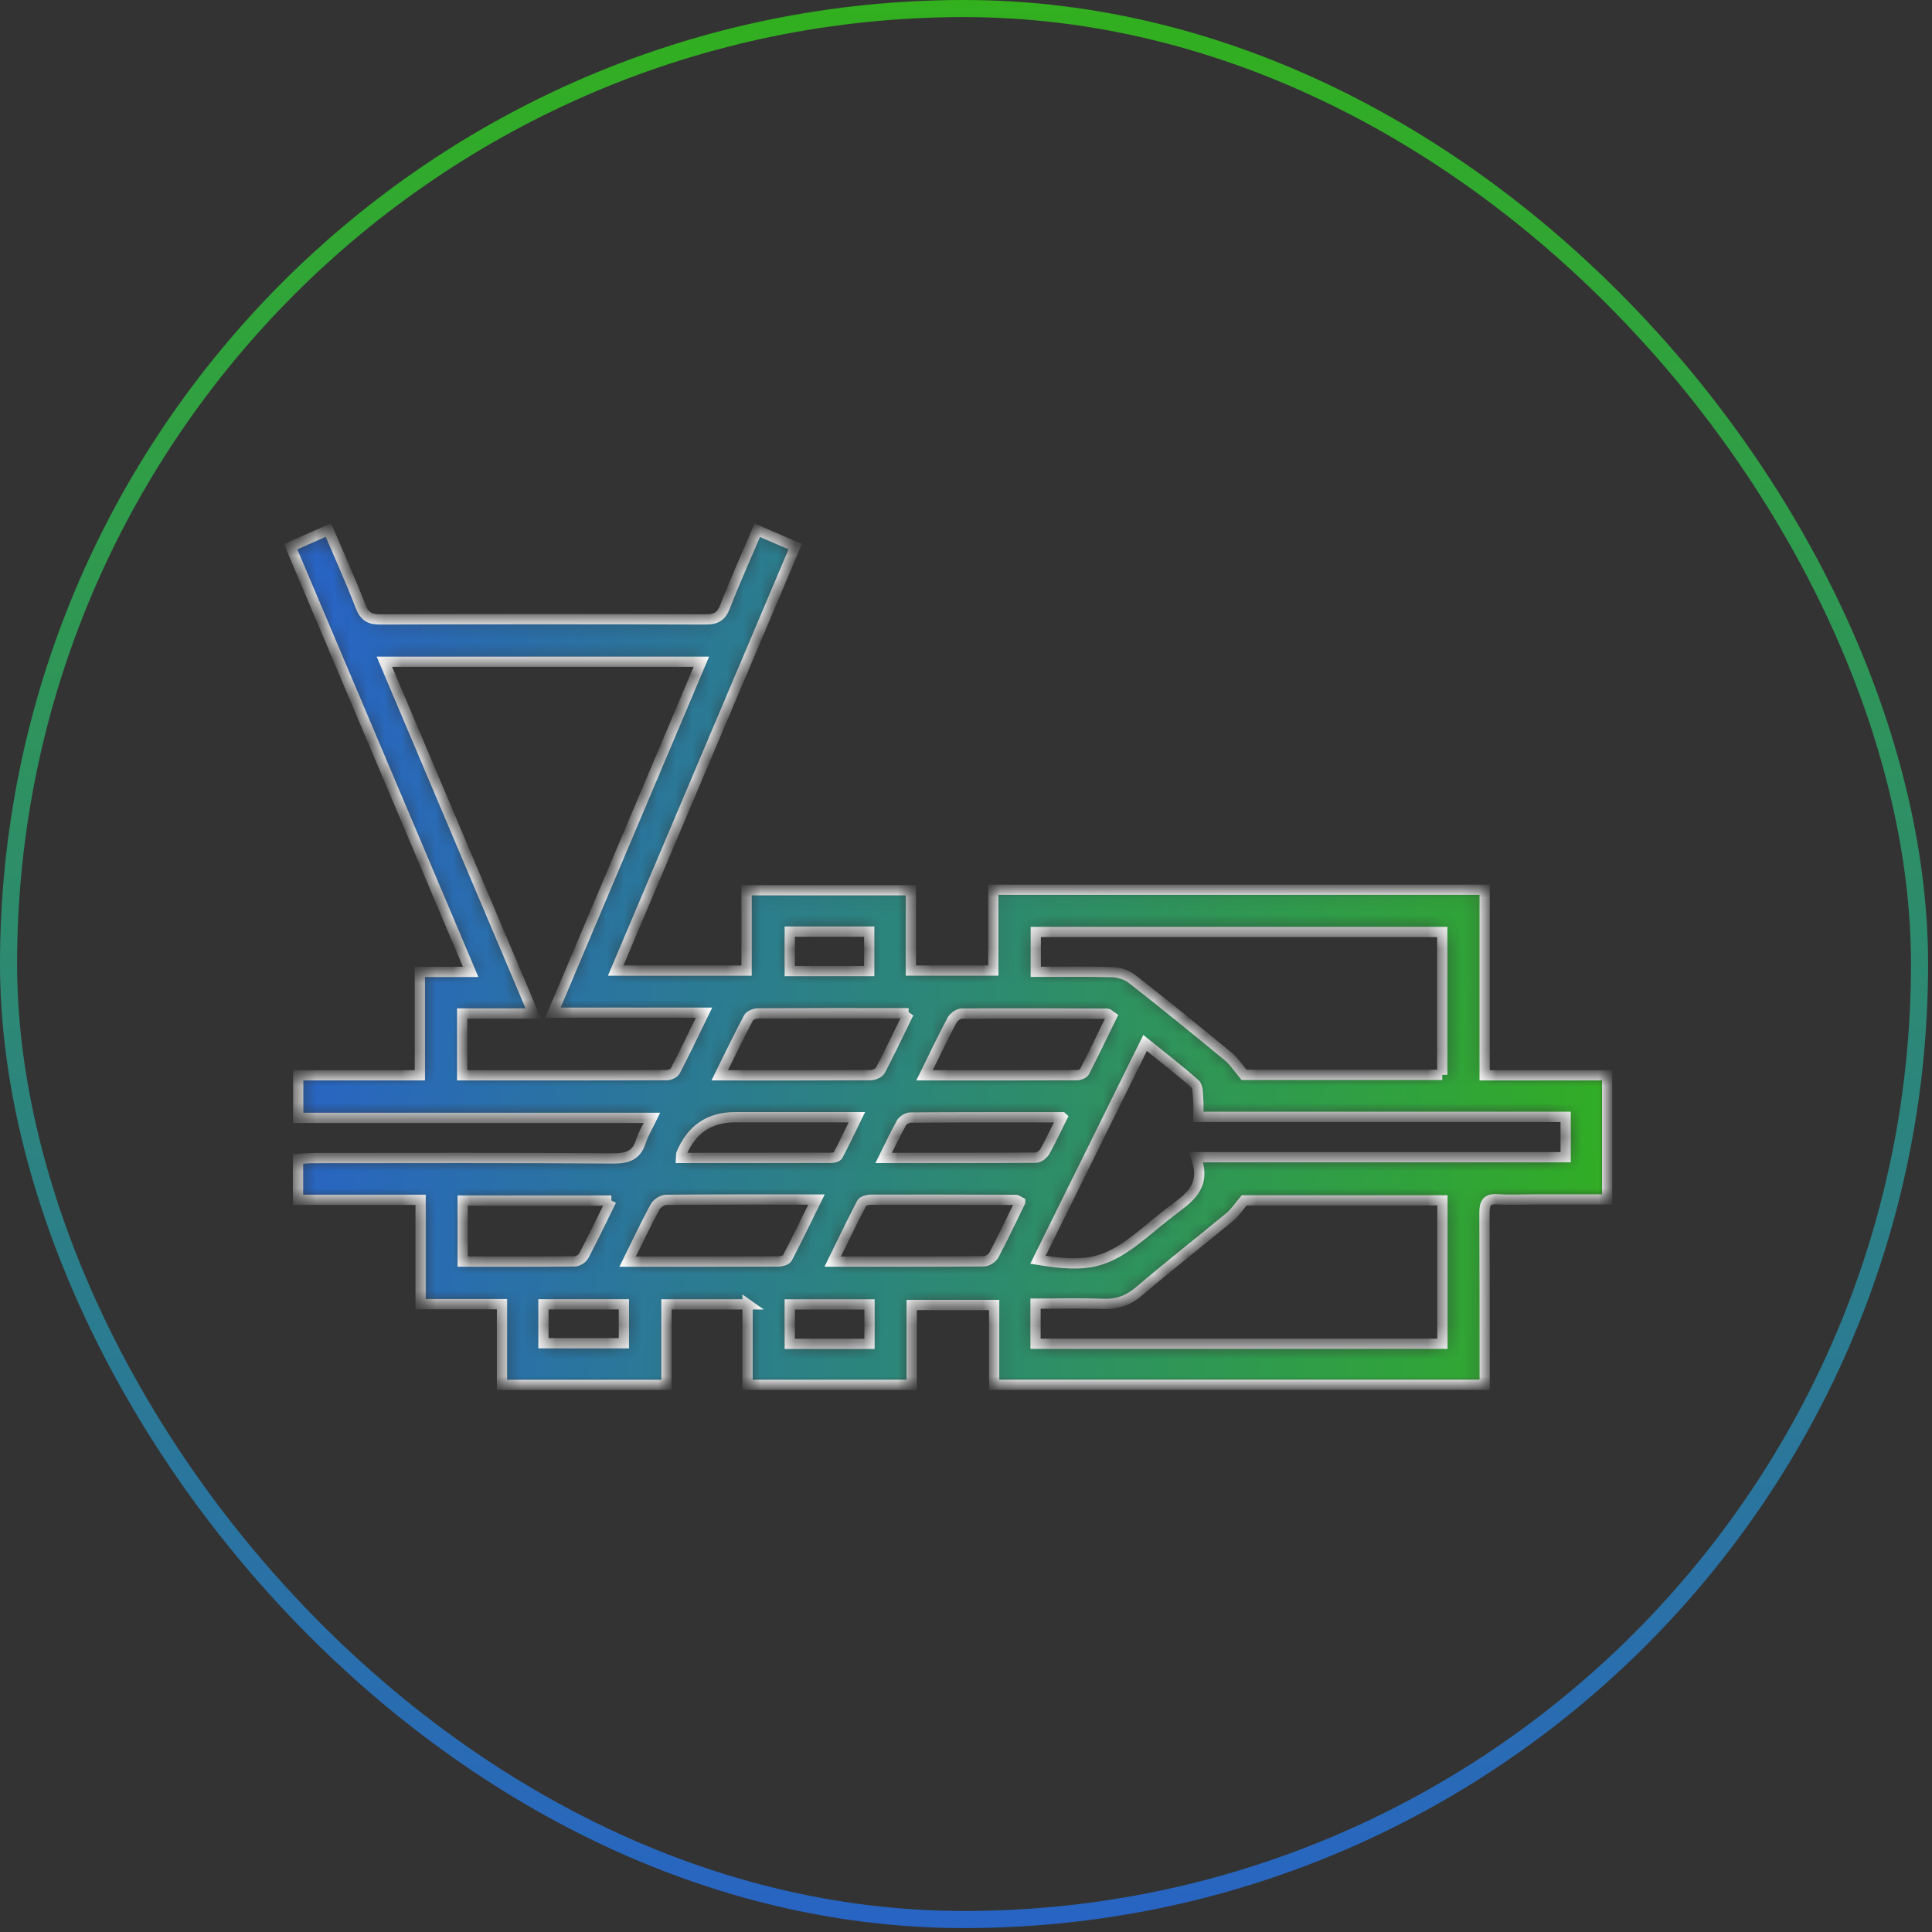 <svg xmlns="http://www.w3.org/2000/svg" width="113" height="113" viewBox="0 0 113 113" fill="none"><rect x="0" y="0" width="113" height="113" fill="#333333" stroke="none"/><rect x="0.5" y="0.5" width="111.771" height="111.771" rx="55.885" stroke="url(#paint0_linear_5375_2829)"></rect><mask id="path-2-inside-1_5375_2829" fill="white"><path d="M43.727 76.291H38.979V81H29.361V76.277H24.601V70.176H17.433V67.782C17.749 67.764 18.03 67.734 18.31 67.734C24.158 67.731 30.007 67.712 35.855 67.754C36.687 67.759 37.221 67.592 37.488 66.752C37.627 66.316 37.877 65.915 38.135 65.381H17.443V62.892H24.557V56.844H27.528C23.984 48.472 20.508 40.261 17 31.976C17.764 31.638 18.44 31.339 19.208 31C19.858 32.528 20.518 33.981 21.091 35.47C21.323 36.066 21.637 36.233 22.243 36.229C28.584 36.208 34.924 36.206 41.265 36.229C41.875 36.231 42.186 36.062 42.414 35.47C42.98 34.004 43.63 32.57 44.292 31.014C45.035 31.334 45.734 31.634 46.512 31.97C43.006 40.251 39.53 48.461 36.01 56.77H43.668V52.068H53.275V56.768H58.098V52.038H86.835V62.892H94V70.155C92.549 70.155 91.14 70.155 89.731 70.155C89.007 70.155 88.281 70.194 87.561 70.144C86.88 70.097 86.823 70.471 86.825 71.004C86.839 73.992 86.835 76.98 86.837 79.968C86.837 80.286 86.837 80.603 86.837 80.995H58.147V76.325H53.322V80.996H43.724V76.289L43.727 76.291ZM27.031 62.894C31.09 62.894 35.051 62.897 39.012 62.883C39.18 62.883 39.431 62.762 39.502 62.623C40.056 61.551 40.577 60.461 41.177 59.232H32.337C35.258 52.33 38.126 45.552 41.022 38.704H22.483C25.388 45.568 28.258 52.347 31.191 59.276H27.031V62.894ZM60.567 78.595H84.365V70.206H72.773C72.443 70.593 72.228 70.932 71.936 71.173C70.166 72.635 68.355 74.046 66.609 75.537C65.963 76.089 65.31 76.298 64.483 76.263C63.192 76.209 61.898 76.249 60.567 76.249V78.595ZM84.356 62.867V54.511H60.581V56.84C62.106 56.84 63.574 56.812 65.042 56.858C65.44 56.87 65.902 57.014 66.213 57.257C68.112 58.742 69.981 60.263 71.842 61.797C72.177 62.075 72.422 62.465 72.761 62.867H84.358H84.356ZM69.952 67.683H91.573V65.323H70.086C70.086 64.927 70.108 64.611 70.079 64.298C70.051 63.991 70.079 63.563 69.898 63.402C68.979 62.583 67.999 61.832 66.974 61.002C64.846 65.307 62.784 69.482 60.708 73.683C63.678 74.166 64.743 73.894 66.898 72.141C67.417 71.719 67.93 71.29 68.458 70.881C69.446 70.115 70.612 69.457 69.95 67.683H69.952ZM36.708 73.792C39.748 73.792 42.639 73.795 45.529 73.783C45.708 73.783 45.982 73.709 46.05 73.581C46.621 72.489 47.155 71.376 47.756 70.16C44.698 70.16 41.835 70.151 38.97 70.178C38.746 70.18 38.426 70.383 38.317 70.585C37.777 71.582 37.294 72.609 36.708 73.792ZM59.667 70.306C59.518 70.227 59.469 70.18 59.42 70.18C56.587 70.171 53.753 70.162 50.919 70.169C50.741 70.169 50.466 70.248 50.398 70.376C49.828 71.47 49.295 72.582 48.703 73.79C51.764 73.79 54.655 73.797 57.544 73.774C57.745 73.774 58.034 73.584 58.131 73.401C58.663 72.4 59.146 71.371 59.667 70.308V70.306ZM54.075 62.894C57.158 62.894 60.075 62.897 62.994 62.885C63.143 62.885 63.371 62.797 63.432 62.681C63.981 61.609 64.502 60.523 65.02 59.461C64.856 59.348 64.809 59.287 64.763 59.287C61.927 59.276 59.092 59.262 56.255 59.283C56.057 59.283 55.777 59.491 55.678 59.679C55.148 60.679 54.662 61.704 54.075 62.894ZM53.145 59.261C50.091 59.261 47.23 59.255 44.368 59.271C44.167 59.271 43.864 59.375 43.784 59.526C43.215 60.595 42.692 61.688 42.096 62.894C45.162 62.894 48.05 62.899 50.935 62.882C51.126 62.882 51.411 62.753 51.493 62.599C52.044 61.549 52.551 60.477 53.147 59.259L53.145 59.261ZM35.758 70.218H27.061V73.79C29.293 73.79 31.456 73.799 33.617 73.776C33.8 73.774 34.06 73.609 34.146 73.445C34.686 72.419 35.186 71.371 35.756 70.218H35.758ZM39.835 67.726C42.801 67.726 45.716 67.728 48.632 67.719C48.762 67.719 48.963 67.666 49.012 67.573C49.38 66.875 49.717 66.16 50.117 65.344H42.996C41.486 65.344 40.438 66.059 39.849 67.49C39.839 67.515 39.846 67.545 39.835 67.726ZM62.122 65.347C59.047 65.347 56.154 65.342 53.263 65.362C53.079 65.362 52.817 65.514 52.726 65.674C52.374 66.295 52.075 66.945 51.686 67.726C54.768 67.726 57.681 67.733 60.596 67.71C60.772 67.71 61.013 67.518 61.111 67.348C61.451 66.745 61.741 66.114 62.124 65.349L62.122 65.347ZM31.786 76.288V78.564H36.491V76.288H31.786ZM46.192 76.293V78.601H50.857V76.293H46.192ZM50.84 56.798V54.49H46.192V56.798H50.84Z"></path></mask><path d="M43.727 76.291H38.979V81H29.361V76.277H24.601V70.176H17.433V67.782C17.749 67.764 18.03 67.734 18.31 67.734C24.158 67.731 30.007 67.712 35.855 67.754C36.687 67.759 37.221 67.592 37.488 66.752C37.627 66.316 37.877 65.915 38.135 65.381H17.443V62.892H24.557V56.844H27.528C23.984 48.472 20.508 40.261 17 31.976C17.764 31.638 18.44 31.339 19.208 31C19.858 32.528 20.518 33.981 21.091 35.47C21.323 36.066 21.637 36.233 22.243 36.229C28.584 36.208 34.924 36.206 41.265 36.229C41.875 36.231 42.186 36.062 42.414 35.47C42.98 34.004 43.63 32.57 44.292 31.014C45.035 31.334 45.734 31.634 46.512 31.97C43.006 40.251 39.53 48.461 36.01 56.77H43.668V52.068H53.275V56.768H58.098V52.038H86.835V62.892H94V70.155C92.549 70.155 91.14 70.155 89.731 70.155C89.007 70.155 88.281 70.194 87.561 70.144C86.88 70.097 86.823 70.471 86.825 71.004C86.839 73.992 86.835 76.98 86.837 79.968C86.837 80.286 86.837 80.603 86.837 80.995H58.147V76.325H53.322V80.996H43.724V76.289L43.727 76.291ZM27.031 62.894C31.09 62.894 35.051 62.897 39.012 62.883C39.18 62.883 39.431 62.762 39.502 62.623C40.056 61.551 40.577 60.461 41.177 59.232H32.337C35.258 52.33 38.126 45.552 41.022 38.704H22.483C25.388 45.568 28.258 52.347 31.191 59.276H27.031V62.894ZM60.567 78.595H84.365V70.206H72.773C72.443 70.593 72.228 70.932 71.936 71.173C70.166 72.635 68.355 74.046 66.609 75.537C65.963 76.089 65.31 76.298 64.483 76.263C63.192 76.209 61.898 76.249 60.567 76.249V78.595ZM84.356 62.867V54.511H60.581V56.84C62.106 56.84 63.574 56.812 65.042 56.858C65.44 56.87 65.902 57.014 66.213 57.257C68.112 58.742 69.981 60.263 71.842 61.797C72.177 62.075 72.422 62.465 72.761 62.867H84.358H84.356ZM69.952 67.683H91.573V65.323H70.086C70.086 64.927 70.108 64.611 70.079 64.298C70.051 63.991 70.079 63.563 69.898 63.402C68.979 62.583 67.999 61.832 66.974 61.002C64.846 65.307 62.784 69.482 60.708 73.683C63.678 74.166 64.743 73.894 66.898 72.141C67.417 71.719 67.93 71.29 68.458 70.881C69.446 70.115 70.612 69.457 69.95 67.683H69.952ZM36.708 73.792C39.748 73.792 42.639 73.795 45.529 73.783C45.708 73.783 45.982 73.709 46.05 73.581C46.621 72.489 47.155 71.376 47.756 70.16C44.698 70.16 41.835 70.151 38.97 70.178C38.746 70.18 38.426 70.383 38.317 70.585C37.777 71.582 37.294 72.609 36.708 73.792ZM59.667 70.306C59.518 70.227 59.469 70.18 59.42 70.18C56.587 70.171 53.753 70.162 50.919 70.169C50.741 70.169 50.466 70.248 50.398 70.376C49.828 71.47 49.295 72.582 48.703 73.79C51.764 73.79 54.655 73.797 57.544 73.774C57.745 73.774 58.034 73.584 58.131 73.401C58.663 72.4 59.146 71.371 59.667 70.308V70.306ZM54.075 62.894C57.158 62.894 60.075 62.897 62.994 62.885C63.143 62.885 63.371 62.797 63.432 62.681C63.981 61.609 64.502 60.523 65.02 59.461C64.856 59.348 64.809 59.287 64.763 59.287C61.927 59.276 59.092 59.262 56.255 59.283C56.057 59.283 55.777 59.491 55.678 59.679C55.148 60.679 54.662 61.704 54.075 62.894ZM53.145 59.261C50.091 59.261 47.23 59.255 44.368 59.271C44.167 59.271 43.864 59.375 43.784 59.526C43.215 60.595 42.692 61.688 42.096 62.894C45.162 62.894 48.05 62.899 50.935 62.882C51.126 62.882 51.411 62.753 51.493 62.599C52.044 61.549 52.551 60.477 53.147 59.259L53.145 59.261ZM35.758 70.218H27.061V73.79C29.293 73.79 31.456 73.799 33.617 73.776C33.8 73.774 34.06 73.609 34.146 73.445C34.686 72.419 35.186 71.371 35.756 70.218H35.758ZM39.835 67.726C42.801 67.726 45.716 67.728 48.632 67.719C48.762 67.719 48.963 67.666 49.012 67.573C49.38 66.875 49.717 66.16 50.117 65.344H42.996C41.486 65.344 40.438 66.059 39.849 67.49C39.839 67.515 39.846 67.545 39.835 67.726ZM62.122 65.347C59.047 65.347 56.154 65.342 53.263 65.362C53.079 65.362 52.817 65.514 52.726 65.674C52.374 66.295 52.075 66.945 51.686 67.726C54.768 67.726 57.681 67.733 60.596 67.71C60.772 67.71 61.013 67.518 61.111 67.348C61.451 66.745 61.741 66.114 62.124 65.349L62.122 65.347ZM31.786 76.288V78.564H36.491V76.288H31.786ZM46.192 76.293V78.601H50.857V76.293H46.192ZM50.84 56.798V54.49H46.192V56.798H50.84Z" fill="url(#paint1_linear_5375_2829)" stroke="white" stroke-width="0.6" mask="url(#path-2-inside-1_5375_2829)"></path><defs><linearGradient id="paint0_linear_5375_2829" x1="56.385" y1="0" x2="56.385" y2="112.771" gradientUnits="userSpaceOnUse"><stop stop-color="#32B01E"></stop><stop offset="1" stop-color="#2864C4"></stop></linearGradient><linearGradient id="paint1_linear_5375_2829" x1="17" y1="65.337" x2="96.975" y2="70.58" gradientUnits="userSpaceOnUse"><stop stop-color="#2864C4"></stop><stop offset="1" stop-color="#32B01E"></stop></linearGradient></defs></svg>